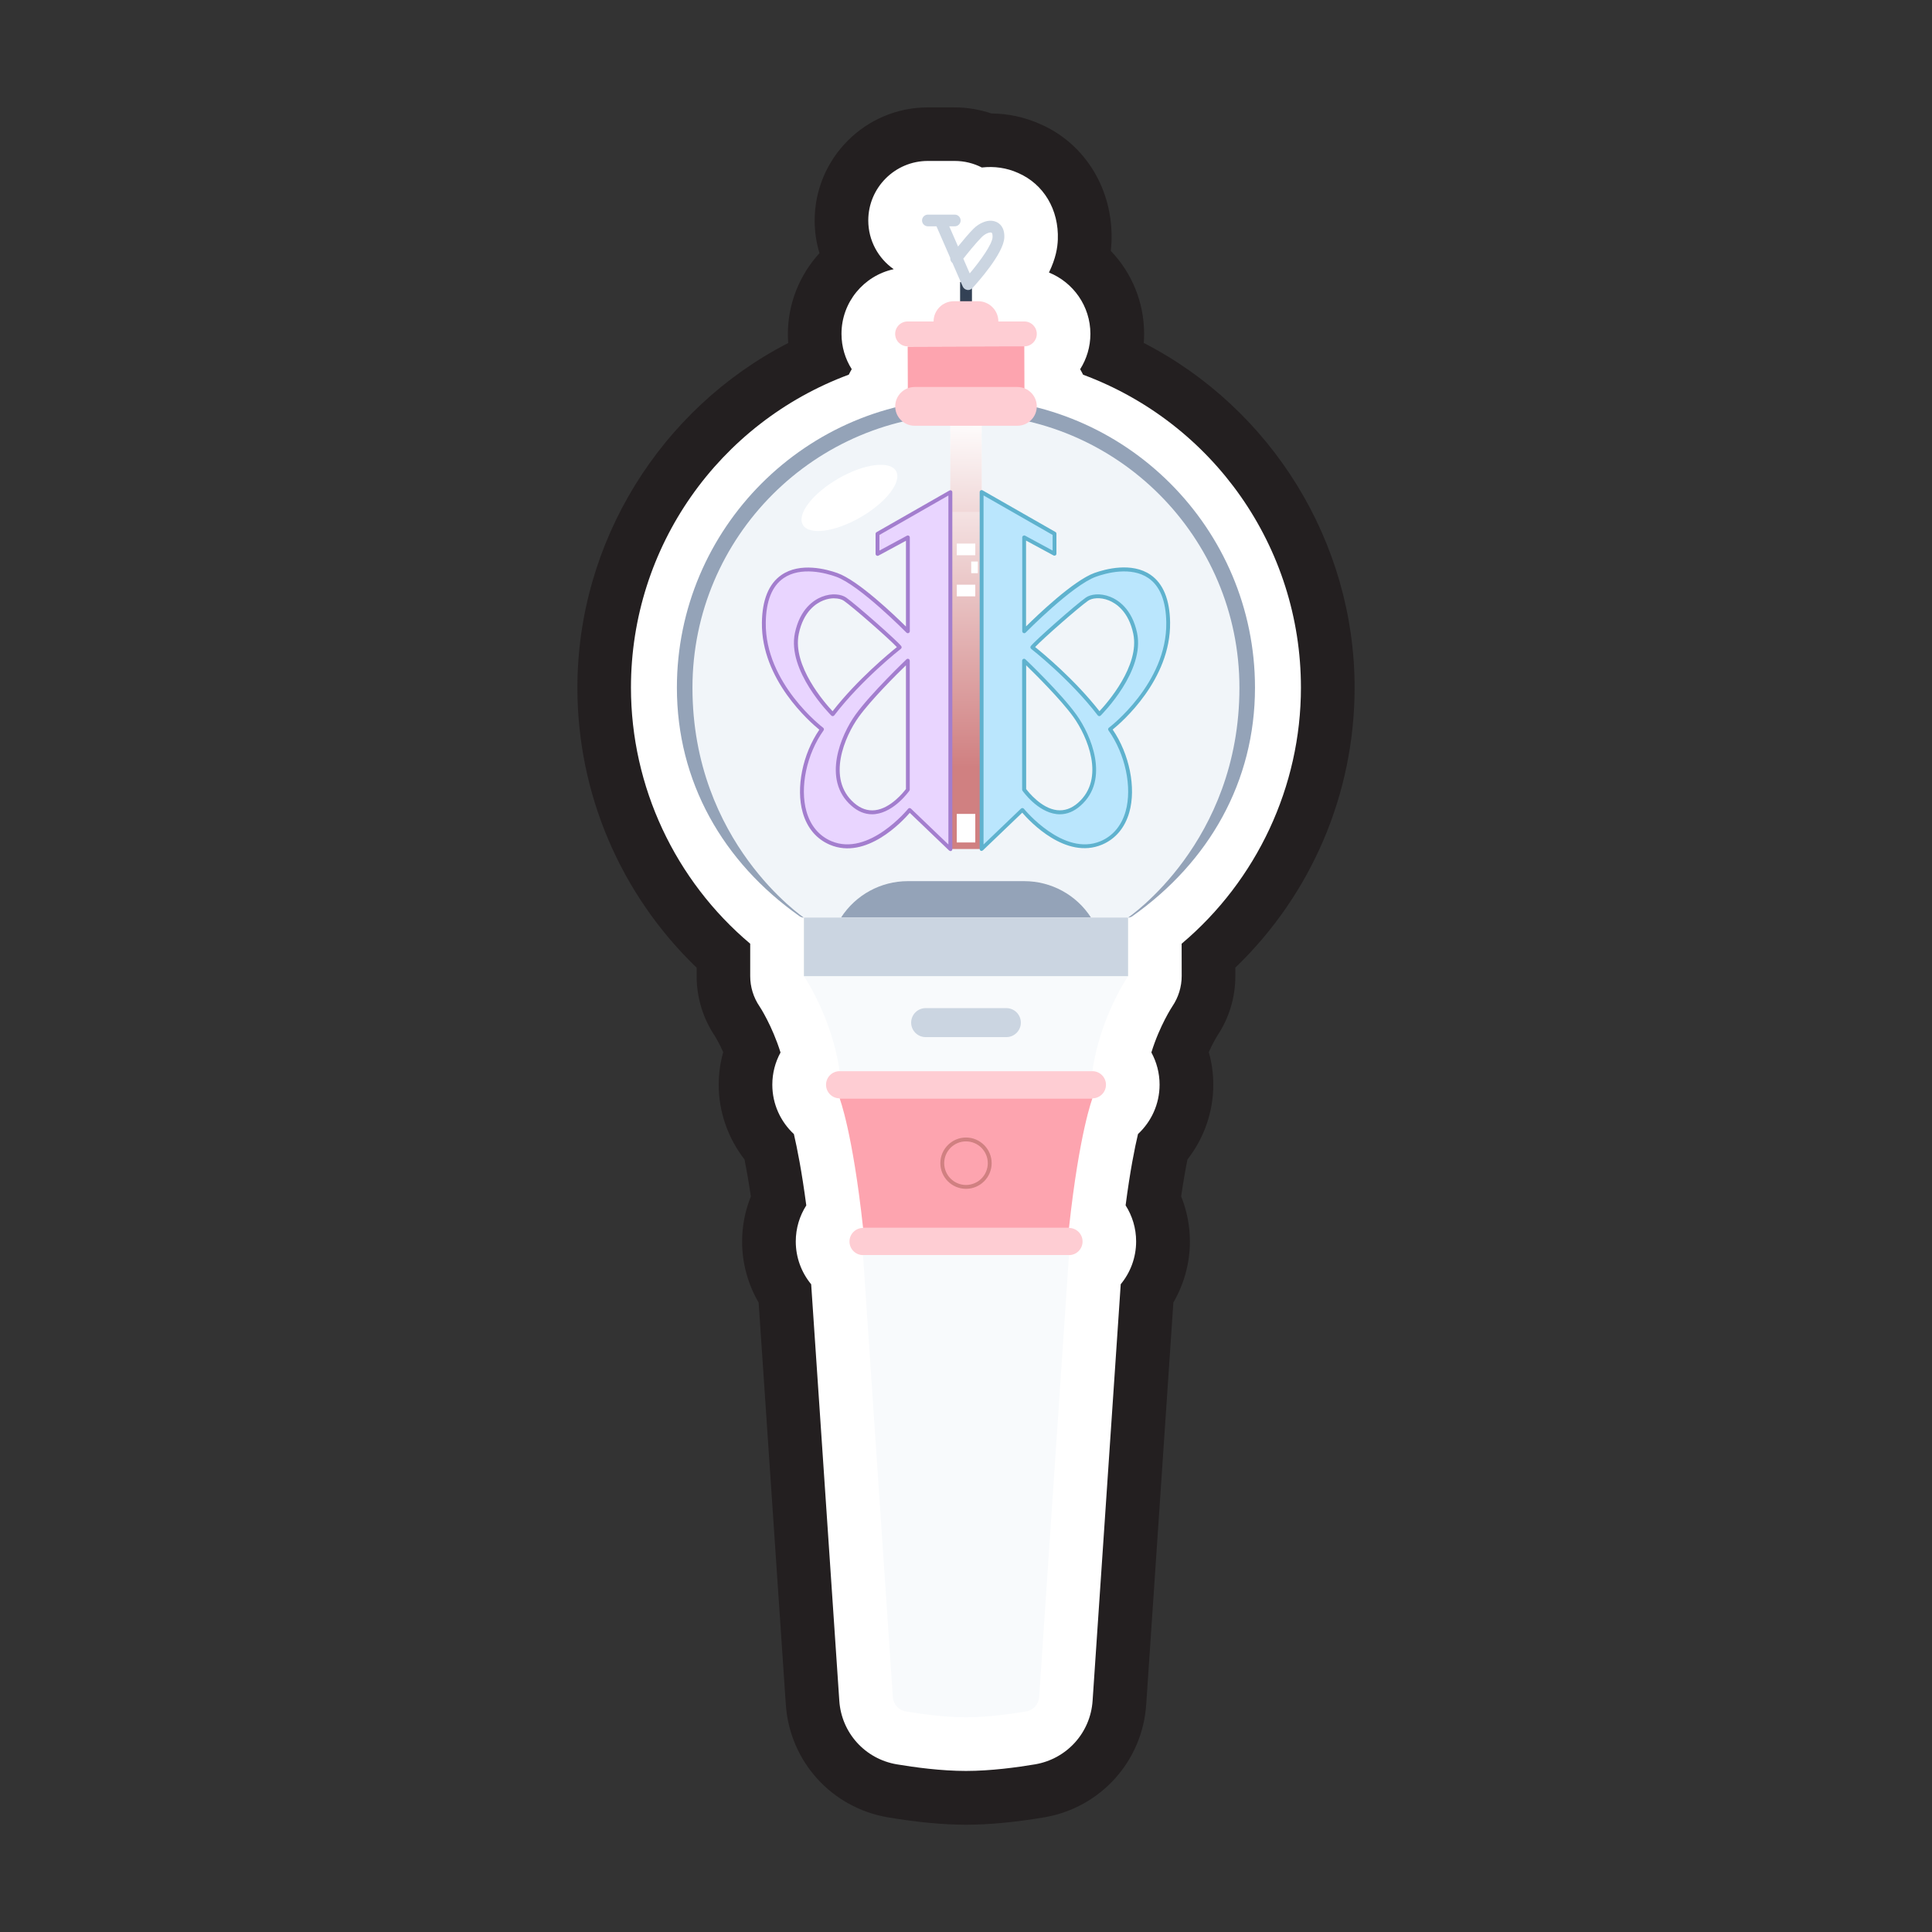 <?xml version="1.0" encoding="UTF-8"?><svg id="b" xmlns="http://www.w3.org/2000/svg" width="36" height="36" xmlns:xlink="http://www.w3.org/1999/xlink" viewBox="0 0 36 36"><rect x="0" y="0" width="36" height="36" fill="#333333" stroke="none"/><defs><linearGradient id="c" x1="18" y1="8.157" x2="18" y2="14.301" gradientUnits="userSpaceOnUse"><stop offset="0" stop-color="#fff"/><stop offset="1" stop-color="#d08081"/></linearGradient><linearGradient id="d" x1="18.018" y1="7.747" x2="17.889" y2="13.568" xlink:href="#c"/></defs><path d="M21.312,6.391c.005-.057.007-.112.007-.169,0-.591-.23-1.14-.621-1.547.006-.056.011-.111.013-.168.039-.969-.489-1.833-1.331-2.196-.284-.128-.594-.194-.908-.197-.219-.074-.45-.113-.682-.113h-.501c-1.163,0-2.109.946-2.109,2.109,0,.208.031.413.09.607-.367.401-.589.935-.589,1.505,0,.057.002.112.006.169-2.38,1.225-3.928,3.709-3.928,6.423,0,1.978.805,3.853,2.222,5.218v.158c0,.401.119.789.344,1.122.014.023.08.132.151.294-.056.197-.084.402-.084.607,0,.505.173.996.481,1.392.035.175.076.402.118.689-.107.266-.163.551-.163.841,0,.399.107.792.308,1.136l.506,7.484c.069,1.062.852,1.931,1.905,2.109.543.091,1.032.137,1.453.137s.91-.046,1.456-.137c1.051-.179,1.833-1.046,1.902-2.106l.506-7.488c.2-.344.308-.736.308-1.136,0-.29-.056-.575-.163-.842.042-.286.082-.513.118-.688.309-.395.481-.886.481-1.392,0-.206-.028-.411-.084-.607.074-.168.144-.28.155-.3.223-.332.34-.719.34-1.12v-.155c1.417-1.363,2.222-3.239,2.222-5.217,0-2.714-1.548-5.198-3.929-6.423Z" fill="#231f20" stroke-width="0"/><path d="M24.241,12.813c0-2.624-1.637-4.931-4.059-5.831-.017-.034-.035-.068-.055-.102.121-.191.191-.417.191-.659,0-.517-.32-.96-.772-1.143.13-.269.159-.466.165-.612.022-.56-.265-1.038-.742-1.244-.213-.096-.444-.127-.674-.101-.152-.078-.324-.122-.506-.122h-.501c-.611,0-1.109.498-1.109,1.109,0,.375.188.708.474.908-.556.12-.973.614-.973,1.204,0,.242.07.469.191.659-.019.033-.038.067-.055.102-2.421.9-4.059,3.207-4.059,5.831,0,1.845.822,3.593,2.222,4.773v.603c0,.201.06.398.174.565.004.004.236.36.391.859-.098.179-.153.383-.153.6,0,.363.155.69.402.92.06.258.146.686.231,1.329-.124.194-.196.425-.196.672,0,.303.108.581.287.798l.524,7.757c.039.6.48,1.088,1.072,1.188.333.056.826.123,1.288.123s.955-.067,1.288-.123c.592-.101,1.033-.589,1.072-1.187l.524-7.759c.179-.217.287-.495.287-.798,0-.247-.072-.477-.196-.672.084-.644.17-1.073.231-1.329.247-.23.402-.557.402-.92,0-.217-.056-.422-.153-.6.155-.503.39-.858.391-.859.113-.167.174-.364.174-.566l-.001-.601c1.4-1.181,2.223-2.929,2.223-4.773Z" fill="#fff" stroke-width="0"/><path d="M14.983,17.097h6.035c1.345-.949,2.224-2.513,2.224-4.284,0-2.895-2.346-5.241-5.241-5.241s-5.241,2.346-5.241,5.241c0,1.771.879,3.335,2.224,4.284Z" fill="#f1f5f9" stroke-width="0"/><path d="M18,7.427c-2.97,0-5.387,2.417-5.387,5.387,0,1.747.854,3.248,2.285,4.258.024.017.052.026.081.026,0,0-2.076-1.399-2.076-4.284,0-2.81,2.286-5.096,5.096-5.096,2.81,0,5.096,2.286,5.096,5.096,0,2.885-2.076,4.284-2.076,4.284.029-.001.058-.009.081-.026,1.431-1.01,2.285-2.511,2.285-4.258,0-2.97-2.416-5.387-5.387-5.387Z" fill="#94a3b8" stroke-width="0"/><path d="M15.645,20.466s.242.625.437,2.414h3.837c.194-1.789.437-2.414.437-2.414h-4.71Z" fill="#fda4af" stroke-width="0"/><path d="M14.98,17.097v1.092s.524.768.665,1.77h4.71c.14-1.002.665-1.77.665-1.77h0v-1.092h-6.04Z" fill="#f8fafc" stroke-width="0"/><rect x="16.915" y="6.454" width="2.173" height="1.119" transform="translate(-.025 .065) rotate(-.207)" fill="#fda4af" stroke-width="0"/><rect x="17.89" y="5.254" width=".221" height=".655" fill="#334155" stroke-width="0"/><rect x="17.709" y="7.572" width=".582" height="8.248" fill="url(#c)" stroke-width="0"/><path d="M16.351,9.946v.373l.566-.305v1.748s-.873-.889-1.326-1.051-1.342-.275-1.358.889,1.083,1.989,1.083,1.989c-.485.679-.566,1.811.162,2.118s1.471-.614,1.471-.614l.76.728v-6.651l-1.358.776ZM14.847,11.803c.145-.695.711-.768.897-.639.186.129.938.792,1.019.897,0,0-.72.558-1.247,1.246,0,0-.814-.81-.669-1.505ZM16.917,14.713s-.509.728-1.027.275c-.517-.453-.21-1.245.081-1.649s.946-1.027.946-1.027v2.401Z" fill="#e9d5ff" stroke-width="0"/><path d="M18.291,9.17v6.651s.76-.728.76-.728c0,0,.744.922,1.471.614s.647-1.439.162-2.118c0,0,1.099-.825,1.083-1.989s-.905-1.051-1.358-.889-1.326,1.051-1.326,1.051v-1.748s.566.305.566.305v-.373s-1.358-.776-1.358-.776ZM20.484,13.308c-.528-.688-1.247-1.246-1.247-1.246.081-.105.833-.768,1.019-.897.186-.129.752-.057.897.639.145.695-.669,1.505-.669,1.505ZM19.083,12.312s.655.623.946,1.027.598,1.196.081,1.649c-.517.453-1.027-.275-1.027-.275v-2.401Z" fill="#bae6fd" stroke-width="0"/><rect x="17.828" y="10.895" width=".345" height=".217" fill="#fff" stroke-width="0"/><rect x="17.828" y="15.166" width=".345" height=".532" fill="#fff" stroke-width="0"/><rect x="17.828" y="10.129" width=".345" height=".217" fill="#fff" stroke-width="0"/><rect x="17.709" y="7.572" width=".582" height="1.966" fill="url(#d)" stroke-width="0"/><rect x="18.097" y="10.463" width=".124" height=".217" fill="#fff" stroke-width="0"/><path d="M18.958,7.211h-1.916c-.199,0-.361.162-.361.361s.162.361.361.361h1.916c.199,0,.361-.162.361-.361s-.162-.361-.361-.361Z" fill="#fecdd3" stroke-width="0"/><path d="M19.087,5.99h-.484c0-.208-.169-.377-.377-.377h-.453c-.208,0-.377.169-.377.377h-.484c-.128,0-.232.104-.232.232s.104.232.232.232h2.175c.128,0,.232-.104.232-.232s-.104-.232-.232-.232Z" fill="#fecdd3" stroke-width="0"/><path d="M18.564,4.135c-.143-.063-.316.019-.425.128-.086.086-.201.224-.287.33l-.164-.376h.103c.06,0,.109-.049.109-.109s-.049-.109-.109-.109h-.501c-.06,0-.109.049-.109.109s.049.109.109.109h.16l.257.589c-.003.035.011.071.041.095l.191.437c.015.034.046.058.082.064.006.001.012.002.018.002.03,0,.059-.013.08-.035.097-.106.583-.648.595-.943.008-.193-.09-.265-.149-.291ZM18.069,5.094l-.119-.274c.079-.1.238-.297.343-.402.07-.07.154-.096.183-.083.01.004.021.032.019.082-.005.133-.225.44-.425.677Z" fill="#cbd5e1" stroke-width="0"/><path d="M19.085,16.419h-2.17c-.503,0-.971.256-1.243.678h4.657c-.272-.423-.741-.678-1.243-.678Z" fill="#94a3b8" stroke-width="0"/><path d="M18.752,18.785h-1.504c-.149,0-.27.121-.27.27s.121.27.27.27h1.504c.149,0,.27-.121.27-.27s-.121-.27-.27-.27Z" fill="#cbd5e1" stroke-width="0"/><path d="M20.355,19.96h-4.71c-.14,0-.253.113-.253.253s.113.253.253.253h4.71c.14,0,.253-.113.253-.253s-.113-.253-.253-.253Z" fill="#fecdd3" stroke-width="0"/><path d="M19.919,22.881h-3.837c-.14,0-.253.113-.253.253s.113.253.253.253h3.837c.14,0,.253-.113.253-.253s-.113-.253-.253-.253Z" fill="#fecdd3" stroke-width="0"/><path d="M18,22.152c-.264,0-.478-.215-.478-.478s.215-.478.478-.478.478.215.478.478-.214.478-.478.478ZM18,21.268c-.224,0-.406.182-.406.406s.182.406.406.406.406-.182.406-.406-.182-.406-.406-.406Z" fill="#d08081" stroke-width="0"/><path d="M16.081,23.387l.556,8.236c.009.135.109.245.242.267.265.045.718.109,1.121.109h0c.403,0,.856-.065,1.121-.109.133-.022.233-.133.242-.267l.556-8.236h-3.837Z" fill="#f8fafc" stroke-width="0"/><path d="M16.696,8.777c-.115-.199-.597-.136-1.076.141-.479.277-.775.662-.66.861s.597.136,1.076-.141c.479-.277.775-.662.66-.861Z" fill="#fff" stroke-width="0"/><path d="M17.709,15.857c-.009,0-.018-.004-.025-.01l-.732-.701c-.14.162-.811.881-1.488.595-.25-.106-.426-.314-.507-.602-.13-.458-.002-1.087.31-1.542-.172-.14-1.085-.932-1.07-1.996.006-.425.128-.724.362-.886.352-.245.848-.107,1.045-.037.39.139,1.068.79,1.277.997v-1.599l-.512.277c-.011.006-.025.006-.036-.001-.011-.007-.018-.018-.018-.031v-.373c0-.013.007-.025.018-.032l1.358-.776c.011-.006.025-.006.036 0.0.011.006.018.018.018.032v6.651c0,.015-.009.028-.022.034-.005.002-.009.003-.014.003ZM16.949,15.057c.009,0,.018.004.025.01l.698.669v-6.503l-1.285.735v.291l.512-.277c.011-.006.025-.006.036.001.011.007.018.018.018.031v1.748c0,.015-.009.028-.023.034-.014.006-.029.002-.04-.008-.009-.009-.872-.885-1.312-1.042-.186-.067-.655-.197-.979.028-.214.148-.325.427-.33.827-.016,1.132,1.058,1.951,1.069,1.959.016.012.019.034.008.05-.315.441-.446,1.061-.319,1.509.075.266.236.458.466.555.694.293,1.422-.595,1.429-.604.006-.008.016-.013.026-.013.001,0,.002,0,.002,0ZM16.25,15.173c-.136,0-.265-.053-.384-.158-.557-.487-.194-1.324.075-1.698.29-.402.944-1.026.95-1.032.011-.01.026-.013.039-.007.013.006.022.019.022.034v2.401c0,.007-.002.015-.007.021-.011.016-.278.392-.632.435-.022.003-.043.004-.065.004ZM16.88,12.398c-.17.165-.646.638-.88.962-.256.356-.604,1.148-.086,1.601.122.107.254.152.392.136.293-.035.532-.339.575-.395v-2.304ZM16.917,14.713h.001-.001ZM15.516,13.344c-.01,0-.019-.004-.026-.011-.034-.034-.826-.832-.678-1.538.095-.451.354-.616.5-.674.191-.076.366-.048.454.013.186.13.944.798,1.027.905.012.016.009.039-.007.051-.007.005-.722.563-1.241,1.24-.006.008-.016.013-.026.014-.001,0-.002,0-.003,0ZM15.543,11.148c-.061,0-.132.012-.204.041-.132.053-.368.203-.455.622h0c-.124.595.488,1.291.63,1.442.46-.59,1.058-1.083,1.198-1.195-.151-.161-.815-.743-.987-.863-.039-.027-.103-.046-.181-.046ZM14.847,11.803h.001-.001Z" fill="#a37ece" stroke-width="0"/><path d="M18.291,15.857c-.005,0-.01-.001-.014-.003-.013-.006-.022-.019-.022-.034v-6.651c0-.013.007-.025.018-.032.011-.006.025-.007.036-0l1.358.776c.011.006.018.018.018.032v.373c0,.013-.007.025-.018.031-.011.006-.025.007-.036.001l-.512-.277v1.599c.209-.207.887-.858,1.277-.997.197-.07.693-.207,1.045.037.234.163.356.461.362.886.015,1.065-.898,1.857-1.07,1.996.312.455.44,1.084.31,1.542-.082.288-.257.496-.507.602-.677.286-1.349-.433-1.488-.595l-.732.701c-.007.007-.016.01-.025.01ZM18.327,9.233v6.503l.698-.669c.007-.007.018-.011.028-.01.01.001.02.005.026.013.007.009.735.897,1.429.604.229-.097.39-.289.466-.555.127-.448-.005-1.068-.319-1.509-.011-.016-.008-.038.008-.05.011-.008,1.085-.827,1.069-1.959-.005-.401-.117-.679-.33-.827-.325-.225-.793-.095-.979-.028-.44.157-1.303,1.033-1.312,1.042-.01.011-.026.014-.04.008-.014-.006-.023-.019-.023-.034v-1.748c0-.013.007-.025.018-.031.011-.006.025-.007.036-.001l.512.277v-.291l-1.285-.735ZM19.75,15.173c-.021,0-.043-.001-.065-.004-.354-.043-.621-.419-.632-.435-.004-.006-.007-.013-.007-.021v-2.401c0-.015.009-.028.022-.034.013-.006.029-.003.039.007.007.006.661.629.95,1.032.27.374.632,1.211.075,1.698-.12.105-.248.158-.384.158ZM19.12,14.701c.042.056.282.36.575.395.138.016.27-.029.392-.136.517-.453.17-1.245-.086-1.601-.234-.325-.711-.797-.88-.962v2.304ZM20.484,13.344c-.001,0-.002,0-.003,0-.01-.001-.02-.006-.026-.014-.519-.677-1.234-1.234-1.241-1.24-.016-.012-.019-.035-.007-.051.083-.107.841-.775,1.027-.905.088-.061.263-.089.454-.013.146.058.405.223.5.674.148.706-.645,1.504-.678,1.538-.007.007-.016.011-.026.011ZM19.289,12.057c.14.112.738.606,1.198,1.195.142-.151.754-.847.63-1.442-.087-.418-.323-.569-.455-.622-.165-.066-.316-.043-.386.005-.172.12-.836.702-.987.863Z" fill="#5fb2ce" stroke-width="0"/><rect x="14.98" y="17.097" width="6.04" height="1.092" fill="#cbd5e1" stroke-width="0"/></svg>